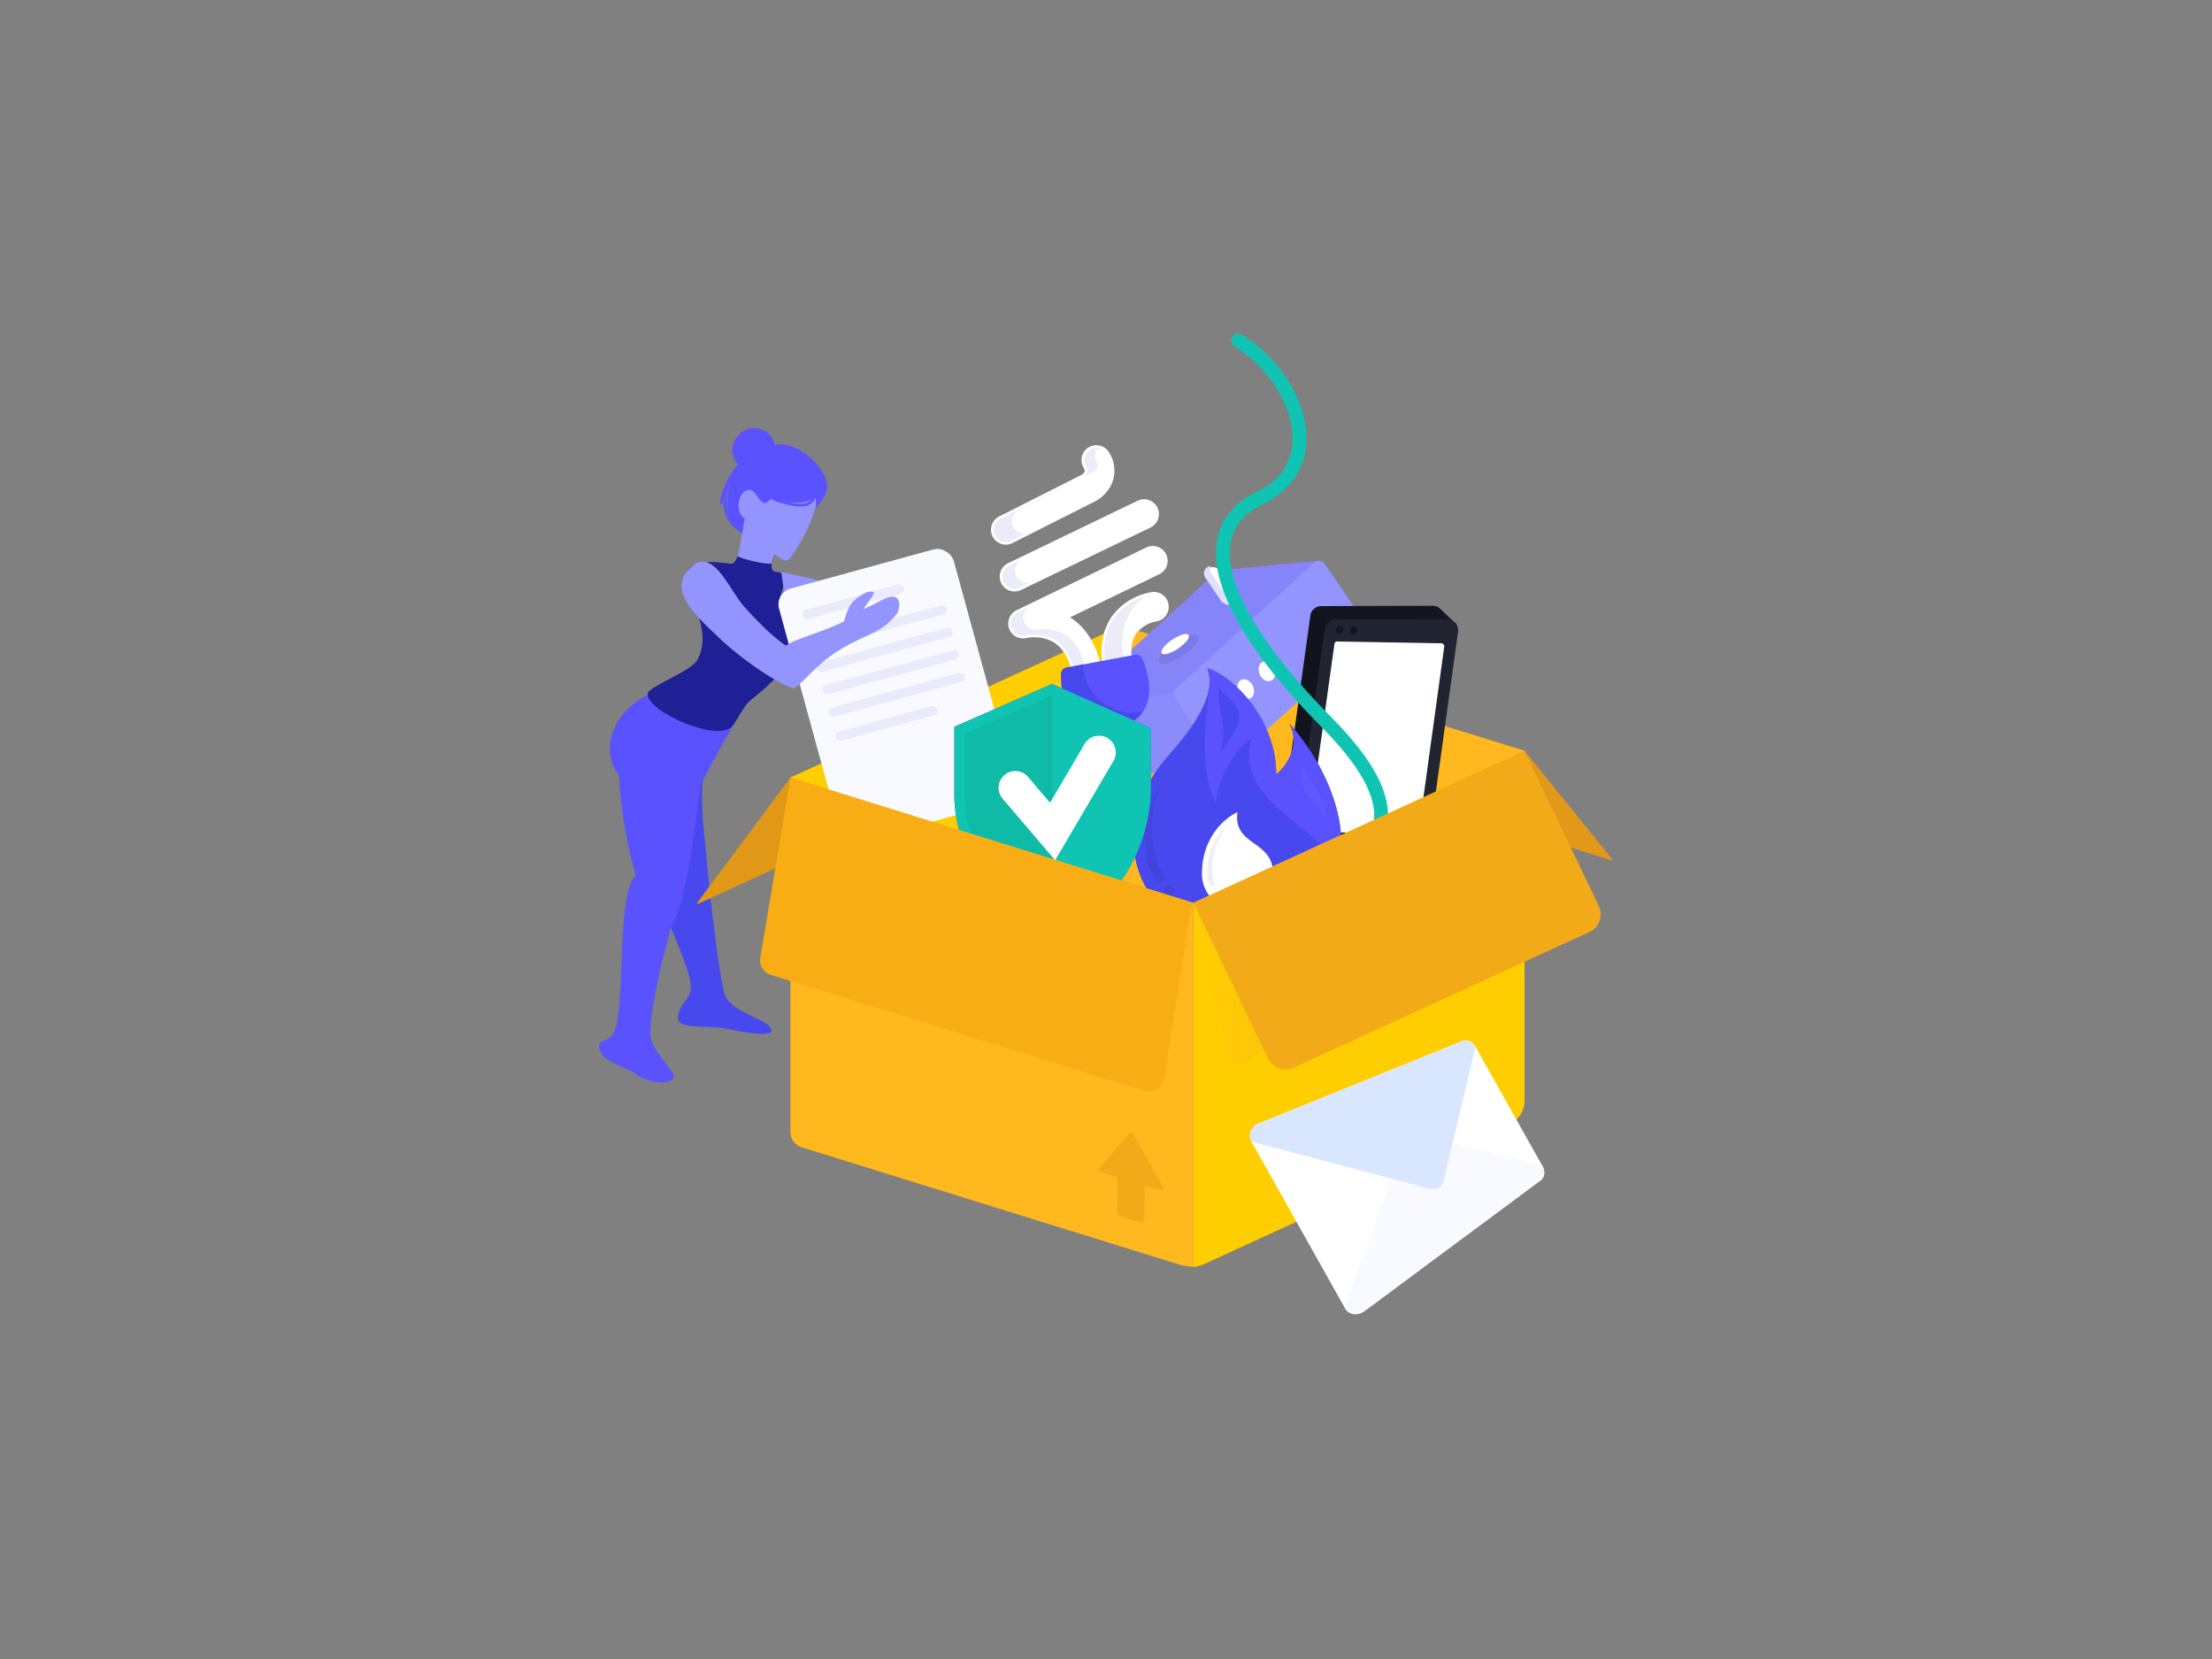 <svg xmlns="http://www.w3.org/2000/svg" xmlns:xlink="http://www.w3.org/1999/xlink" viewBox="0 0 800 600"><rect x="0" y="0" width="800" height="600" fill="#808080" stroke="none"/><defs><style>.cls-1{isolation:isolate;}.cls-2{fill:#4848ef;}.cls-3{fill:#5a52ff;}.cls-4{fill:#202096;}.cls-5{fill:#9494ff;}.cls-26,.cls-27,.cls-6{fill:none;stroke-linecap:round;stroke-miterlimit:10;}.cls-6{stroke:#5a52ff;stroke-width:0.96px;}.cls-7{fill:#e2991a;}.cls-8{fill:#ffb81d;}.cls-9{fill:#e29817;}.cls-10{fill:#ffce00;}.cls-11{fill:#f8faff;}.cls-12,.cls-21{fill:#3e3ec6;}.cls-12{opacity:0.08;}.cls-13{fill:#8585f9;}.cls-14{fill:#8b8bfc;}.cls-15,.cls-22{fill:#fff;}.cls-16{fill:#191949;}.cls-16,.cls-19,.cls-23{opacity:0.1;}.cls-17{fill:#e0e0fc;}.cls-18{fill:#13161e;}.cls-19{fill:#060616;}.cls-20{fill:#212431;}.cls-22{opacity:0.03;}.cls-24{fill:#0fc4b2;}.cls-25{fill:#0fbaa6;}.cls-26{stroke:#fff;stroke-width:12.11px;}.cls-27{stroke:#0fc4b2;stroke-width:5px;}.cls-28{fill:#f2aa19;}.cls-29{opacity:0.2;fill:url(#Dégradé_sans_nom_15);}.cls-29,.cls-31{mix-blend-mode:multiply;}.cls-30{fill:#f9ad15;}.cls-31{opacity:0.3;fill:url(#Dégradé_sans_nom_15-2);}.cls-32{fill:#d9e6ff;}</style><linearGradient id="Dégradé_sans_nom_15" x1="298.28" y1="356.99" x2="431.62" y2="356.99" gradientUnits="userSpaceOnUse"><stop offset="0" stop-color="#ffb81d" stop-opacity="0"/><stop offset="0.7" stop-color="#ffb81d"/></linearGradient><linearGradient id="Dégradé_sans_nom_15-2" x1="431.07" y1="355.77" x2="457.35" y2="355.77" xlink:href="#Dégradé_sans_nom_15"/></defs><g class="cls-1"><g id="Calque_1" data-name="Calque 1"><path class="cls-2" d="M279,372.59c-.32-3.95-14.39-6.12-16.76-12.6s-6.48-45.11-6.83-51-4.22-27.07,2.17-41.93c6.95-16.18-27.21-5.52-27.21-5.52-.79,5.12,3.6,32.09,5.4,45.59-4.11,11.41,17.38,45.4,13.68,52.33-2.14,4-3.9,4.34-4.27,8.66s11.38,2.64,16.81,3.8C269.54,373.49,279.24,375.09,279,372.59Z"/><path class="cls-3" d="M253.67,283.61c2-4.65,11.64-21.88,12.63-23.15l-2.47.45c-4.76,5.23-26.28-2.91-23.66-9.39l.12-2.54c-17.82,4.89-24.35,21.56-16.38,31.58,1,24.82,10.38,55.55,16.42,55.71C248.3,336.48,252.45,286.42,253.67,283.61Z"/><path class="cls-4" d="M252.08,238.88c6.69-11.41-5.47-26.93-4.84-29.16,1.72-6.06,4.95-7.88,20.16-5.36,3.16.53,3-1.41,5.32-1-.44,2.54,12.75,4.3,12.75,4.3-3.91,7.59-3.81,11-3.81,11s4.2,9.49,5.55,14.38c1,3.71-5.16,12-15.53,20-2.87,2.22-5,7.52-7,9.72-5.25,5.77-31.2-5.51-30.43-12C234.53,248.45,249.82,242.72,252.08,238.88Z"/><path class="cls-5" d="M266.36,204.41l11.49,4.21s1-6.71,2.38-8.19c3.55,2.92,4.11,2.38,4.95,2s11.48-15.86,10.57-26.37-21.63-17.29-24.53.17S266.36,204.41,266.36,204.41Z"/><path class="cls-3" d="M294.84,184c1.71-2.21,5.2-5.32,4.09-10s-9.2-14-17.84-13.23-16.27,5.54-18.06,18.63c-1.34,9.73,5.42,13.19,5.42,13.19s2.39-15,3.55-13.55c1,1.22.89,3.22,1.42-.14,0,0,2.16,3.39,3.46,3a4.51,4.51,0,0,0,2.16-1.84s13,4.54,15.53-.92C295.75,182.88,294.84,184,294.84,184Z"/><ellipse class="cls-5" cx="270.6" cy="182.41" rx="5.27" ry="3.51" transform="translate(62.54 433.82) rotate(-84.37)"/><path class="cls-3" d="M279.38,166c-1.9,4-6.26,5.82-9.74,4.15s-6.05-6.37-4.14-10.33c2.69-5.62,7.53-5.69,11-4S281.28,162.07,279.38,166Z"/><path class="cls-6" d="M269.66,168.21s.18-1.79-2.4.23c-1.66,1.3-5.63,7.44-6.39,13.39"/><path class="cls-6" d="M269.66,168.21s.18-1.79-2.4.23-10.57,16.46.94,23.73"/><path class="cls-6" d="M294.83,175.83a8.23,8.23,0,0,1-.26,3.33c-.51,2-1.89,4.38-7.85,3.27-5.45-1-7.68-2.35-7.68-2.35"/><path class="cls-4" d="M279.15,203.85c-3.46.23-11.56-1.92-12.36-2.73-.52,1.27-1.11,3-3.13,2.95s3.62,6.08,3.62,6.08,15.51-2,13.9-2.72C279.74,206.8,278.68,205.93,279.15,203.85Z"/><path class="cls-3" d="M239.51,307.32s.2-2.41-10.19,10c-6.28,7.49-3.07,48.1-7.31,56.1-2.22,4.19-6.38,1.87-5.08,6.24,1.42,4.81,8.84,5.73,13.2,8.9s11.53,3.76,13.3,1.61-5.35-7.07-7.83-13.79,7.23-42.63,8.64-45.8C250.35,316.76,239.51,307.32,239.51,307.32Z"/><path class="cls-5" d="M282.59,206.91l.94,7s19.78-1.8,13.57-3.61S282.59,206.91,282.59,206.91Z"/><path class="cls-7" d="M405.65,226.35l145.73,45.23,31.67,39.15a.25.25,0,0,1-.26.39l-145-45Z"/><path class="cls-8" d="M285.87,281.25l119.78-54.9a.79.79,0,0,1,.26,0l145.47,45.2L431.62,326.52Z"/><path class="cls-9" d="M285.87,281.25l119.78-54.9-34.33,46-118.9,54.56a.24.24,0,0,1-.29-.37Z"/><path class="cls-10" d="M405.65,226.35l0,92.1-119.76-37.2,118.87-54.54s.57-.28.69-.32A.77.77,0,0,1,405.65,226.35Z"/><rect class="cls-11" x="291.55" y="204.11" width="65.5" height="94.83" rx="5.95" transform="translate(-54.9 94.54) rotate(-15.31)"/><rect class="cls-12" x="289.47" y="215.93" width="38.12" height="3.4" rx="1.7" transform="translate(-46.51 89.18) rotate(-15.31)"/><rect class="cls-12" x="292.23" y="225.17" width="50.89" height="3.4" rx="1.7" transform="translate(-48.62 91.92) rotate(-15.31)"/><rect class="cls-12" x="294.46" y="233.3" width="50.89" height="3.4" rx="1.7" transform="translate(-50.69 92.8) rotate(-15.31)"/><rect class="cls-12" x="296.69" y="241.43" width="50.89" height="3.4" rx="1.7" transform="translate(-52.76 93.67) rotate(-15.31)"/><rect class="cls-12" x="298.91" y="249.56" width="50.89" height="3.4" rx="1.7" transform="translate(-54.83 94.55) rotate(-15.31)"/><rect class="cls-12" x="301.52" y="259.94" width="38.12" height="3.4" rx="1.7" transform="translate(-57.7 93.92) rotate(-15.31)"/><path class="cls-13" d="M441.5,206.23a2.62,2.62,0,0,0-1.52.67l-50.05,45.6a2.62,2.62,0,0,0-.42,3.41l15.75,23.39a2.6,2.6,0,0,0,2.19,1.15h0a2.92,2.92,0,0,0,.5-.05L443,277l1.23-16.64a2.62,2.62,0,0,0,.16-2.14l32.26-55.41Z"/><path class="cls-14" d="M389.07,254.31h0a2.58,2.58,0,0,0,.44,1.6l15.75,23.39a2.6,2.6,0,0,0,2.19,1.15h0a2.92,2.92,0,0,0,.5-.05L443,277l-18.65-26.25Z"/><path class="cls-5" d="M479.21,204,495,227.37a2.62,2.62,0,0,1-.41,3.41l-50.05,45.6a2.62,2.62,0,0,1-3.93-.48l-15.75-23.39a2.62,2.62,0,0,1,.42-3.41l50-45.6A2.62,2.62,0,0,1,479.21,204Z"/><ellipse class="cls-15" cx="442.89" cy="255.65" rx="2.82" ry="3.71" transform="translate(-66.98 216.38) rotate(-25.59)"/><ellipse class="cls-15" cx="450.54" cy="249.22" rx="2.82" ry="3.71" transform="translate(-63.45 219.05) rotate(-25.59)"/><ellipse class="cls-15" cx="458.19" cy="242.79" rx="2.82" ry="3.71" transform="translate(-59.92 221.73) rotate(-25.59)"/><ellipse class="cls-16" cx="426.26" cy="234.75" rx="8.65" ry="2.83" transform="translate(-58.35 279.03) rotate(-34.06)"/><ellipse class="cls-15" cx="425.02" cy="232.92" rx="5.88" ry="1.93" transform="translate(-57.54 278.03) rotate(-34.06)"/><rect class="cls-15" x="438.24" y="203.81" width="5.35" height="15.41" rx="2.67" transform="matrix(0.83, -0.56, 0.56, 0.83, -42.82, 283.26)"/><path class="cls-17" d="M443.74,215.69l-5.64-8.34a2.68,2.68,0,0,1-.19-2.66,2.61,2.61,0,0,0-1.31.45,2.67,2.67,0,0,0-.71,3.71l5.63,8.33a2.68,2.68,0,0,0,3.71.72,2.62,2.62,0,0,0,.91-1.05A2.68,2.68,0,0,1,443.74,215.69Z"/><path class="cls-18" d="M520.58,219.9a4,4,0,0,0-2.44-.81l-40.23.11a4,4,0,0,0-4,3.48l-12.47,89.85a4,4,0,0,0,1.33,3.59h0a3.64,3.64,0,0,0,.63.46l4.84,4.64L507,316.79a4,4,0,0,0,2.39-2.3l16.15-89.85Z"/><path class="cls-19" d="M475.05,220.39h0a4,4,0,0,0-1.14,2.29l-12.47,89.85a4,4,0,0,0,1.33,3.59h0a3.64,3.64,0,0,0,.63.46l4.84,4.64,12.09-96.13Z"/><path class="cls-20" d="M527.32,228.55l-12.47,89.84a4,4,0,0,1-4,3.49l-40.23.1a4,4,0,0,1-4-4.6l12.47-89.85a4.06,4.06,0,0,1,4-3.49l40.24-.1A4,4,0,0,1,527.32,228.55Z"/><path class="cls-15" d="M522.31,234l-9.21,66.7c-.1.74-.37.88-.91.85l-38.12-.67c-.68,0-.88-.32-.8-.93L482.6,233c.08-.59.39-1,.89-1l37.83.65A1.13,1.13,0,0,1,522.31,234Z"/><ellipse class="cls-18" cx="493.49" cy="310.82" rx="5.85" ry="5.15" transform="matrix(0.02, -1, 1, 0.02, 172.92, 798.03)"/><ellipse class="cls-18" cx="489.58" cy="227.92" rx="1.46" ry="1.28" transform="translate(251.97 712.87) rotate(-88.86)"/><ellipse class="cls-18" cx="484.51" cy="227.82" rx="1.46" ry="1.28" transform="translate(247.1 707.7) rotate(-88.86)"/><path class="cls-21" d="M466.29,261.66c3.87,6.95,0,14.45-4.73,18.5.09-19.41-14.88-35.29-24.93-38.52,3.26,8.82-3,19.27-14.5,32.23s-16.19,31.23-7.94,46.5c13,24.16,50.08,25.92,66,2C491.44,305.36,481.89,279.22,466.29,261.66Z"/><path class="cls-3" d="M466.29,261.66c3.87,6.95,0,14.45-4.73,18.5.09-19.41-14.88-35.29-24.93-38.52,3.26,8.82-3,19.27-14.5,32.23s-16.19,31.23-7.94,46.5c13,24.16,50.08,25.92,66,2C491.44,305.36,481.89,279.22,466.29,261.66Z"/><path class="cls-2" d="M479.45,323.38C494.73,301.66,445,296,452.59,267.05c-7.2,4.19-13.08,18.21-12.78,23.44-2.59-5.12-6-13.8-2.59-41-1.25,7-6.81,15.08-15.09,24.41-11.59,13.06-16.19,31.23-7.94,46.5C427,344.17,463.28,346.37,479.45,323.38Z"/><path class="cls-15" d="M460.38,315.76a12.84,12.84,0,1,1-25.67,0c0-10.23,5.45-18.37,12.83-22.05C445.89,306.06,460.38,303.76,460.38,315.76Z"/><path class="cls-12" d="M436.51,315.76a9.18,9.18,0,0,0,.54,3.41c.64,1.61,2.72,1.9,2.06-.42-2.17-7.53,1.62-18.07,6.56-21.81C440,301,436.51,308,436.51,315.76Z"/><path class="cls-16" d="M415.17,312.35a14.39,14.39,0,0,0,2.22,5.16c1.68,2.27,5.23,1.89,3.23-1.5-6.51-11-4.32-27.2.64-36.17C415.58,290.79,412.13,300,415.17,312.35Z"/><circle class="cls-16" cx="422.83" cy="322.37" r="1.95"/><path class="cls-2" d="M441.36,272s7.17-8.51,6.87-13.41-7-7.67-7.34-10.41C439.58,256.36,444.53,261.82,441.36,272Z"/><path class="cls-22" d="M472,276.41c-5.44,12.34,8.36,13.67,6.9,21.31C482,287.86,472.14,284.27,472,276.41Z"/><path class="cls-15" d="M393.93,247.6a5.36,5.36,0,0,1-6.24-4.2c-1.09-5.31-3.26-9-6.45-11-4.45-2.82-9.86-1.68-9.91-1.67a5.37,5.37,0,0,1-3.61-10.06L414.58,198a5.37,5.37,0,1,1,4.67,9.68L387,223.27h0c5.74,3.63,9.51,9.68,11.22,17.95a5.37,5.37,0,0,1-4.18,6.35Z"/><path class="cls-15" d="M367.89,213.82a5.38,5.38,0,0,1-3.31-10.13l46.86-22.59a5.37,5.37,0,1,1,4.66,9.68l-46.85,22.6A5.83,5.83,0,0,1,367.89,213.82Z"/><path class="cls-15" d="M405.12,245.53l-.1,0a5.38,5.38,0,0,1-6.18-4.43c-1.24-7.48,0-13.75,3.66-18.65a22.45,22.45,0,0,1,14.38-8.36,5.38,5.38,0,0,1,1.31,10.67l-.11,0a11.88,11.88,0,0,0-7,4.18c-1.8,2.46-2.34,6-1.61,10.39A5.37,5.37,0,0,1,405.12,245.53Z"/><path class="cls-15" d="M364.75,196.89a5.38,5.38,0,0,1-3.4-10.09l30-15.17c1.43-.95.91-1.85.5-2.58a5.37,5.37,0,1,1,9.34-5.31,12.43,12.43,0,0,1,1.45,9.65,13.25,13.25,0,0,1-6,7.61l-.21.12L366.19,196.4A5.57,5.57,0,0,1,364.75,196.89Z"/><g class="cls-23"><path class="cls-21" d="M364.58,196a4.4,4.4,0,0,0,1.19-.4l5.4-2.72a4.46,4.46,0,0,1-2.76-8.37l27.18-14c2.21-1.41,1.2-3.08.83-3.83-1.12-2.24,0-5.09,2.4-4.11a4.45,4.45,0,0,0-6.12,6,2.49,2.49,0,0,1-.83,3.82l-30.11,15.2a4.46,4.46,0,0,0,2.82,8.36Z"/><path class="cls-21" d="M418.29,223.83a4.43,4.43,0,0,0,3-2A12.19,12.19,0,0,0,418.29,223.83Z"/><path class="cls-21" d="M365,204.52a4.46,4.46,0,0,0,2.74,8.4,5.33,5.33,0,0,0,1.13-.37l4-1.91a3.74,3.74,0,0,1-.45.12,4.46,4.46,0,0,1-2.74-8.4"/><path class="cls-21" d="M392.52,241.47c-1.14-5.53-3.43-9.43-6.79-11.6a15.26,15.26,0,0,0-10-2.23,4.45,4.45,0,0,1-3-8.35l42.89-20.68a4.78,4.78,0,0,0-.69.25l-46.86,22.6a4.45,4.45,0,0,0,3,8.34c.06,0,5.89-1.29,10.73,1.82,3.36,2.17,5.64,6.07,6.78,11.6a4.46,4.46,0,0,0,5.18,3.48l.08,0c1.87-.38.49-.5.78-2.28A4.4,4.4,0,0,1,392.52,241.47Z"/><path class="cls-21" d="M406.39,237.84c-1.19-7.22,0-13.26,3.49-18a19.15,19.15,0,0,1,4.47-4.29A21.36,21.36,0,0,0,403.23,223a19,19,0,0,0-2.85,5.52,20.38,20.38,0,0,0-.8,10.34"/></g><path class="cls-3" d="M410.94,260c3.31-2.67,7.4-8.83,2.25-21.76a2.39,2.39,0,0,0-2.64-1.44l-24.86,4.62a2.35,2.35,0,0,0-1.94,2.29c-.17,13.92,5.86,18.19,9.91,19.5a5.69,5.69,0,0,0,2.75.16l12-2.24A5.67,5.67,0,0,0,410.94,260Z"/><path class="cls-2" d="M412.92,257.48a17.9,17.9,0,0,1-21.19-17.14l-6,1.12a2.35,2.35,0,0,0-1.94,2.29c-.17,13.92,5.86,18.19,9.91,19.5a5.69,5.69,0,0,0,2.75.16l12-2.24a5.67,5.67,0,0,0,2.51-1.13,12.17,12.17,0,0,0,2.43-2.65Z"/><path class="cls-2" d="M408.65,268.21h0a3.58,3.58,0,0,1-2.94,3.54l-3,.56a3.6,3.6,0,0,1-4-2.26h0a2.72,2.72,0,0,1,2-3.64l4.67-.86A2.72,2.72,0,0,1,408.65,268.21Z"/><path class="cls-3" d="M380.46,247.34l35.64,15.93.16,19.46a60.69,60.69,0,0,1-7.8,31.14c-5.25,9-13.8,18.12-27.58,21.52,0,0-24.18-8.29-33-32a48.75,48.75,0,0,1-2.73-17V262.85Z"/><path class="cls-24" d="M380.46,247.34l35.64,15.93.16,19.46a60.69,60.69,0,0,1-7.8,31.14c-5.25,9-13.8,18.12-27.58,21.52,0,0-24.18-8.29-33-32a48.75,48.75,0,0,1-2.73-17V262.85Z"/><path class="cls-25" d="M380.69,251.63l-.24-.11-31.51,13.82v21.05a44.28,44.28,0,0,0,2.5,15.66c6.92,18.55,24.17,27,29.25,29.15Z"/><polyline class="cls-26" points="367.2 284.91 380.69 300.72 397.48 272.13"/><path class="cls-27" d="M479.46,324.73c17.68-17.15,34.51-29,0-63.85S429,193.05,455.52,180.14s12.22-45.17-7.76-57"/><path class="cls-10" d="M546.06,406.44l-110.3,50.61a11.31,11.31,0,0,1-4.14,1.12V326.52l119.76-54.94V398.14A9.12,9.12,0,0,1,546.06,406.44Z"/><path class="cls-28" d="M574.88,337.05,467.79,386.18a7,7,0,0,1-9.19-3.32l-27-56.34,119.76-54.94,26.88,56.12A7,7,0,0,1,574.88,337.05Z"/><path class="cls-8" d="M289.87,414.91,426.33,457.3a21.58,21.58,0,0,0,5.29.87V326.52L285.87,281.25V409.48A5.69,5.69,0,0,0,289.87,414.91Z"/><path class="cls-29" d="M298.28,351.33l25.59-24.81H431.62l-6.08,56.72a4.53,4.53,0,0,1-5.72,4.05l-121.54-36Z"/><path class="cls-30" d="M278.68,352.53l135.28,42a5.43,5.43,0,0,0,7-4.32l10.14-63.71-145.2-45.27-10.94,65.24A5.43,5.43,0,0,0,278.68,352.53Z"/><path class="cls-31" d="M431.07,326.52l13,55.71a3.6,3.6,0,0,0,5.22,2.35l8.07-4.34Z"/><path class="cls-28" d="M397.54,422.46l11-12.62c.34-.38,1.06-.17,1.38.42l10.82,19.2c.38.67,0,1.29-.7,1.09l-6-1.81-.09,12.2a1.16,1.16,0,0,1-1.62,1.11l-6.64-2a2.31,2.31,0,0,1-1.59-2.08l.08-12.2-6-1.8C397.55,423.76,397.16,422.89,397.54,422.46Z"/><path class="cls-15" d="M557.28,426.82l-63.77,47.33c-2.51,1.87-5.72,1.4-7.12-1.09L452.62,412.9c-1.39-2.49-.13-5.48,2.78-6.66L529,376.47c1.57-.64,3.64.31,4.64,2.09l24.25,43.21C558.91,423.55,558.64,425.81,557.28,426.82Z"/><path class="cls-11" d="M493.51,474.15l63.77-47.33c1.36-1,1.63-3.27.63-5.05L509,409.33l-22.62,63.73C487.79,475.55,491,476,493.51,474.15Z"/><path class="cls-32" d="M529,376.47,455.4,406.24c-2.91,1.18-4.17,4.17-2.78,6.66L517.39,430a3.81,3.81,0,0,0,4.69-2.92l11.58-48.48C532.66,376.78,530.59,375.83,529,376.47Z"/><path class="cls-5" d="M324.34,222c1-1.21,2.77-9.24-5.55-4.92a63,63,0,0,1-6.43,3.16c.68-1.47,4.44-5.69,3.52-6.14-1.94-1-7.07,2.38-8.58,5.19a20.12,20.12,0,0,0-1.95,5.38c-7.4,3.84-18.06,6.41-21.13,8.85-4.21-3-7.91-6.22-14.86-13.86-5.49-6-11.21-21.63-19.09-14.85-10,8.57,2.29,18.62,10.29,26.33,5,4.79,17.75,14.79,26.44,17.85,4.44-2.57,9-10.42,21.24-16.51C316.6,228.32,319.71,227.79,324.34,222Z"/></g></g></svg>